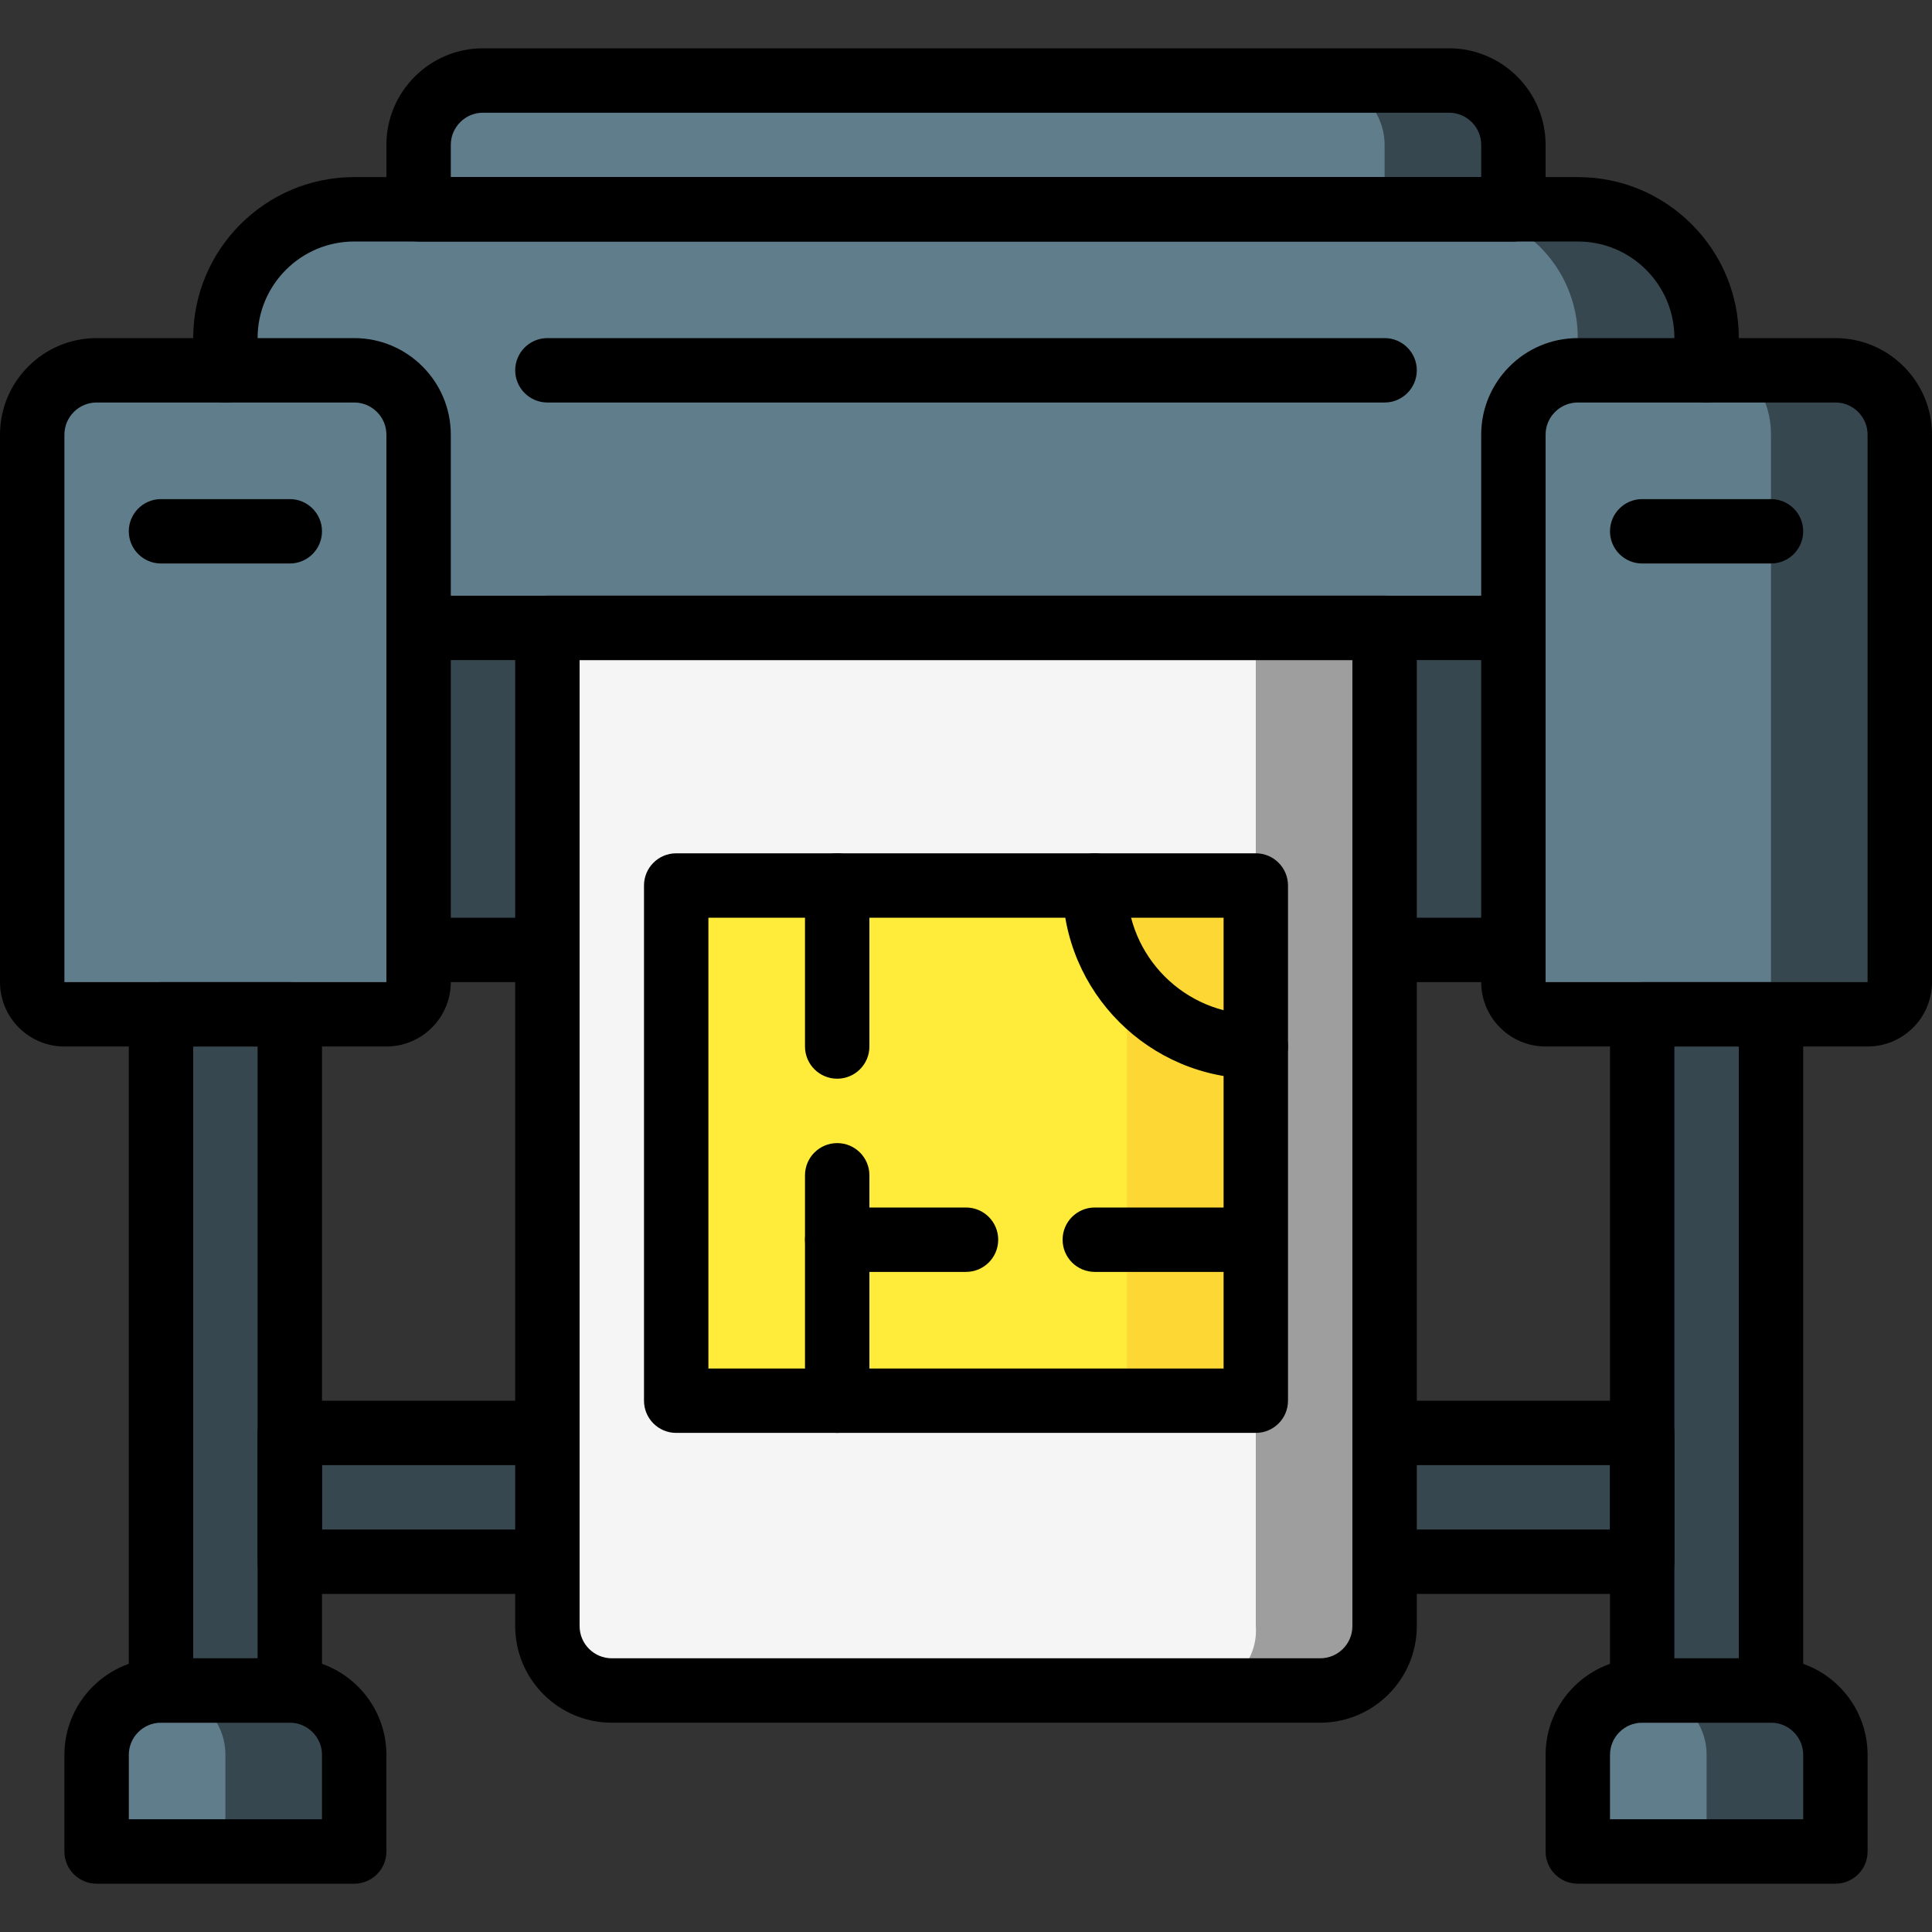 <?xml version="1.0" encoding="UTF-8"?> <!-- Generator: Adobe Illustrator 19.0.0, SVG Export Plug-In . SVG Version: 6.00 Build 0) --> <svg xmlns="http://www.w3.org/2000/svg" xmlns:xlink="http://www.w3.org/1999/xlink" id="Layer_1" x="0px" y="0px" viewBox="0 0 512 512" style="enable-background:new 0 0 512 512;" xml:space="preserve"><rect x="0" y="0" width="512" height="512" fill="#333333" stroke="none"/> <g> <rect x="42.667" y="268.8" style="fill:#37474F;" width="34.133" height="179.2"></rect> <path style="fill:#37474F;" d="M42.667,448H76.8c9.429,0,17.067,7.637,17.067,17.067v25.6l0,0H25.6l0,0v-25.6 C25.6,455.637,33.237,448,42.667,448z"></path> <polyline style="fill:#37474F;" points="366.933,379.733 435.2,379.733 435.2,413.867 366.933,413.867 "></polyline> <polyline style="fill:#37474F;" points="145.067,413.867 76.8,413.867 76.8,379.733 145.067,379.733 "></polyline> <rect x="435.2" y="268.8" style="fill:#37474F;" width="34.133" height="179.2"></rect> <path style="fill:#37474F;" d="M435.2,448h34.133c9.429,0,17.067,7.637,17.067,17.067v25.6l0,0h-68.267l0,0v-25.6 C418.133,455.637,425.771,448,435.2,448z"></path> </g> <g> <path style="fill:#607D8B;" d="M42.667,448L42.667,448c9.429,0,17.067,7.637,17.067,17.067v25.6l0,0H25.6l0,0v-25.6 C25.6,455.637,33.237,448,42.667,448z"></path> <path style="fill:#607D8B;" d="M435.2,448L435.2,448c9.429,0,17.067,7.637,17.067,17.067v25.6l0,0h-34.133l0,0v-25.6 C418.133,455.637,425.771,448,435.2,448z"></path> </g> <g> <path style="fill:#37474F;" d="M503.467,115.2v145.067c-0.017,4.71-3.823,8.516-8.533,8.533H409.6 c-4.71-0.017-8.516-3.823-8.533-8.533V115.2c0.026-9.412,7.654-17.041,17.067-17.067H486.4 C495.812,98.159,503.441,105.788,503.467,115.2z"></path> <path style="fill:#37474F;" d="M401.067,38.4v17.067H110.933V38.4c0.026-9.412,7.654-17.041,17.067-17.067h256 C393.412,21.359,401.041,28.988,401.067,38.4z"></path> <rect x="366.933" y="166.4" style="fill:#37474F;" width="34.133" height="85.333"></rect> <rect x="110.933" y="166.4" style="fill:#37474F;" width="34.133" height="85.333"></rect> </g> <path style="fill:#9E9E9E;" d="M366.933,166.4v264.533c-0.026,9.412-7.654,17.041-17.067,17.067H162.133 c-9.412-0.026-17.041-7.654-17.067-17.067V166.4H366.933z"></path> <g> <path style="fill:#607D8B;" d="M110.933,115.2v145.067c-0.017,4.71-3.823,8.516-8.533,8.533H17.067 c-4.71-0.017-8.516-3.823-8.533-8.533V115.2c0.026-9.412,7.654-17.041,17.067-17.067h68.267 C103.279,98.159,110.908,105.788,110.933,115.2z"></path> <path style="fill:#607D8B;" d="M469.333,115.2v145.067c0,4.693-2.56,8.533-5.692,8.533H406.75c-3.123,0-5.683-3.84-5.683-8.533 V115.2c0-9.387,5.12-17.067,11.375-17.067h45.508C464.213,98.133,469.333,105.813,469.333,115.2z"></path> <path style="fill:#607D8B;" d="M418.133,55.467H93.867c-18.85-0.009-34.125,15.266-34.133,34.116c0,0.009,0,0.017,0,0.017v8.533 h34.133c9.412,0.026,17.041,7.654,17.067,17.067v51.2h290.133v-51.2c0.026-9.412,7.654-17.041,17.067-17.067h34.133V89.6 c0.009-18.85-15.266-34.125-34.116-34.133C418.15,55.467,418.142,55.467,418.133,55.467z"></path> </g> <path style="fill:#37474F;" d="M452.267,89.6v8.533h-34.133V89.6c0.009-18.85-15.266-34.125-34.116-34.133c-0.009,0-0.017,0-0.017,0 h34.133c18.85-0.009,34.125,15.266,34.133,34.116C452.267,89.583,452.267,89.591,452.267,89.6z"></path> <path style="fill:#607D8B;" d="M366.933,38.4v17.067h-256V38.4c0.026-9.412,7.654-17.041,17.067-17.067h221.867 C359.279,21.359,366.908,28.988,366.933,38.4z"></path> <path style="fill:#F5F5F5;" d="M332.8,166.4v264.533c0.64,8.67-5.786,16.256-14.438,17.067H159.505 c-8.661-0.811-15.078-8.397-14.438-17.067V166.4H332.8z"></path> <path d="M76.8,456.533H42.667c-4.71,0-8.533-3.814-8.533-8.533V268.8c0-4.719,3.823-8.533,8.533-8.533H76.8 c4.71,0,8.533,3.814,8.533,8.533V448C85.333,452.719,81.51,456.533,76.8,456.533z M51.2,439.467h17.067V277.333H51.2V439.467z"></path> <path d="M93.867,499.2H25.6c-4.71,0-8.533-3.814-8.533-8.533v-25.6c0-14.114,11.486-25.6,25.6-25.6H76.8 c14.114,0,25.6,11.486,25.6,25.6v25.6C102.4,495.386,98.577,499.2,93.867,499.2z M34.133,482.133h51.2v-17.067 c0-4.71-3.831-8.533-8.533-8.533H42.667c-4.702,0-8.533,3.823-8.533,8.533V482.133z"></path> <path d="M435.2,422.4h-68.267c-4.719,0-8.533-3.814-8.533-8.533c0-4.719,3.814-8.533,8.533-8.533h59.733v-17.067h-59.733 c-4.719,0-8.533-3.814-8.533-8.533c0-4.719,3.814-8.533,8.533-8.533H435.2c4.719,0,8.533,3.814,8.533,8.533v34.133 C443.733,418.586,439.919,422.4,435.2,422.4z"></path> <path d="M145.067,422.4H76.8c-4.71,0-8.533-3.814-8.533-8.533v-34.133c0-4.719,3.823-8.533,8.533-8.533h68.267 c4.71,0,8.533,3.814,8.533,8.533c0,4.719-3.823,8.533-8.533,8.533H85.333v17.067h59.733c4.71,0,8.533,3.814,8.533,8.533 C153.6,418.586,149.777,422.4,145.067,422.4z"></path> <path d="M102.4,277.333H17.067C7.654,277.333,0,269.679,0,260.267V115.2c0-14.114,11.486-25.6,25.6-25.6h68.267 c14.114,0,25.6,11.486,25.6,25.6v145.067C119.467,269.679,111.812,277.333,102.4,277.333z M25.6,106.667 c-4.702,0-8.533,3.831-8.533,8.533v145.067H102.4V115.2c0-4.702-3.831-8.533-8.533-8.533H25.6z"></path> <path d="M76.8,149.333H42.667c-4.71,0-8.533-3.823-8.533-8.533s3.823-8.533,8.533-8.533H76.8c4.71,0,8.533,3.823,8.533,8.533 S81.51,149.333,76.8,149.333z"></path> <path d="M469.333,456.533H435.2c-4.719,0-8.533-3.814-8.533-8.533V268.8c0-4.719,3.814-8.533,8.533-8.533h34.133 c4.719,0,8.533,3.814,8.533,8.533V448C477.867,452.719,474.052,456.533,469.333,456.533z M443.733,439.467H460.8V277.333h-17.067 V439.467z"></path> <path d="M486.4,499.2h-68.267c-4.719,0-8.533-3.814-8.533-8.533v-25.6c0-14.114,11.486-25.6,25.6-25.6h34.133 c14.114,0,25.6,11.486,25.6,25.6v25.6C494.933,495.386,491.119,499.2,486.4,499.2z M426.667,482.133h51.2v-17.067 c0-4.71-3.823-8.533-8.533-8.533H435.2c-4.71,0-8.533,3.823-8.533,8.533V482.133z"></path> <path d="M494.933,277.333H409.6c-9.412,0-17.067-7.654-17.067-17.067V115.2c0-14.114,11.486-25.6,25.6-25.6H486.4 c14.114,0,25.6,11.486,25.6,25.6v145.067C512,269.679,504.346,277.333,494.933,277.333z M418.133,106.667 c-4.71,0-8.533,3.831-8.533,8.533v145.067h85.333V115.2c0-4.702-3.823-8.533-8.533-8.533H418.133z"></path> <path d="M469.333,149.333H435.2c-4.719,0-8.533-3.823-8.533-8.533s3.814-8.533,8.533-8.533h34.133c4.719,0,8.533,3.823,8.533,8.533 S474.052,149.333,469.333,149.333z"></path> <path d="M452.267,106.667c-4.719,0-8.533-3.823-8.533-8.533V89.6c0-6.835-2.662-13.269-7.492-18.099 C431.411,66.671,424.986,64,418.15,64H93.867l0,0c-14.114,0-25.6,11.477-25.6,25.583v8.55c0,4.71-3.823,8.533-8.533,8.533 s-8.533-3.823-8.533-8.533V89.6c0-23.535,19.14-42.667,42.658-42.667c0,0,0,0,0.009,0h324.267c11.409,0,22.127,4.446,30.182,12.501 c8.047,8.055,12.493,18.773,12.484,30.165v8.533C460.8,102.844,456.986,106.667,452.267,106.667z"></path> <path d="M401.067,174.933H110.933c-4.71,0-8.533-3.823-8.533-8.533s3.823-8.533,8.533-8.533h290.133 c4.719,0,8.533,3.823,8.533,8.533S405.786,174.933,401.067,174.933z"></path> <path d="M401.067,260.267h-34.133c-4.719,0-8.533-3.823-8.533-8.533s3.814-8.533,8.533-8.533h34.133 c4.719,0,8.533,3.823,8.533,8.533S405.786,260.267,401.067,260.267z"></path> <path d="M145.067,260.267h-34.133c-4.71,0-8.533-3.823-8.533-8.533s3.823-8.533,8.533-8.533h34.133c4.71,0,8.533,3.823,8.533,8.533 S149.777,260.267,145.067,260.267z"></path> <path d="M401.067,64H110.933c-4.71,0-8.533-3.823-8.533-8.533V38.4c0-14.114,11.486-25.6,25.6-25.6h256 c14.114,0,25.6,11.486,25.6,25.6v17.067C409.6,60.177,405.786,64,401.067,64z M119.467,46.933h273.067V38.4 c0-4.702-3.823-8.533-8.533-8.533H128c-4.702,0-8.533,3.831-8.533,8.533V46.933z"></path> <path d="M366.933,106.667H145.067c-4.71,0-8.533-3.823-8.533-8.533s3.823-8.533,8.533-8.533h221.867 c4.719,0,8.533,3.823,8.533,8.533S371.652,106.667,366.933,106.667z"></path> <path d="M349.867,456.533H162.133c-14.114,0-25.6-11.486-25.6-25.6V166.4c0-4.71,3.823-8.533,8.533-8.533h221.867 c4.719,0,8.533,3.823,8.533,8.533v264.533C375.467,445.047,363.981,456.533,349.867,456.533z M153.6,174.933v256 c0,4.71,3.831,8.533,8.533,8.533h187.733c4.71,0,8.533-3.823,8.533-8.533v-256H153.6z"></path> <rect x="179.2" y="234.667" style="fill:#FDD834;" width="153.6" height="136.533"></rect> <rect x="179.2" y="234.667" style="fill:#FFEB3A;" width="119.467" height="136.533"></rect> <path d="M332.8,379.733H179.2c-4.71,0-8.533-3.814-8.533-8.533V234.667c0-4.71,3.823-8.533,8.533-8.533h153.6 c4.719,0,8.533,3.823,8.533,8.533V371.2C341.333,375.919,337.519,379.733,332.8,379.733z M187.733,362.667h136.533V243.2H187.733 V362.667z"></path> <path d="M221.867,285.867c-4.71,0-8.533-3.814-8.533-8.533v-42.667c0-4.71,3.823-8.533,8.533-8.533c4.71,0,8.533,3.823,8.533,8.533 v42.667C230.4,282.052,226.577,285.867,221.867,285.867z"></path> <path d="M221.867,379.733c-4.71,0-8.533-3.814-8.533-8.533v-59.733c0-4.719,3.823-8.533,8.533-8.533c4.71,0,8.533,3.814,8.533,8.533 V371.2C230.4,375.919,226.577,379.733,221.867,379.733z"></path> <path d="M256,337.067h-34.133c-4.71,0-8.533-3.814-8.533-8.533c0-4.719,3.823-8.533,8.533-8.533H256 c4.719,0,8.533,3.814,8.533,8.533C264.533,333.252,260.719,337.067,256,337.067z"></path> <path d="M324.267,337.067h-34.133c-4.719,0-8.533-3.814-8.533-8.533c0-4.719,3.814-8.533,8.533-8.533h34.133 c4.719,0,8.533,3.814,8.533,8.533C332.8,333.252,328.986,337.067,324.267,337.067z"></path> <path d="M332.8,285.867L332.8,285.867c-28.228-0.009-51.191-22.972-51.2-51.2c0-4.71,3.814-8.533,8.533-8.533l0,0 c4.71,0,8.533,3.814,8.533,8.533c0.009,18.816,15.317,34.133,34.133,34.133c4.719,0,8.533,3.823,8.533,8.533 C341.333,282.052,337.51,285.867,332.8,285.867z"></path> <g> </g> <g> </g> <g> </g> <g> </g> <g> </g> <g> </g> <g> </g> <g> </g> <g> </g> <g> </g> <g> </g> <g> </g> <g> </g> <g> </g> <g> </g> </svg> 